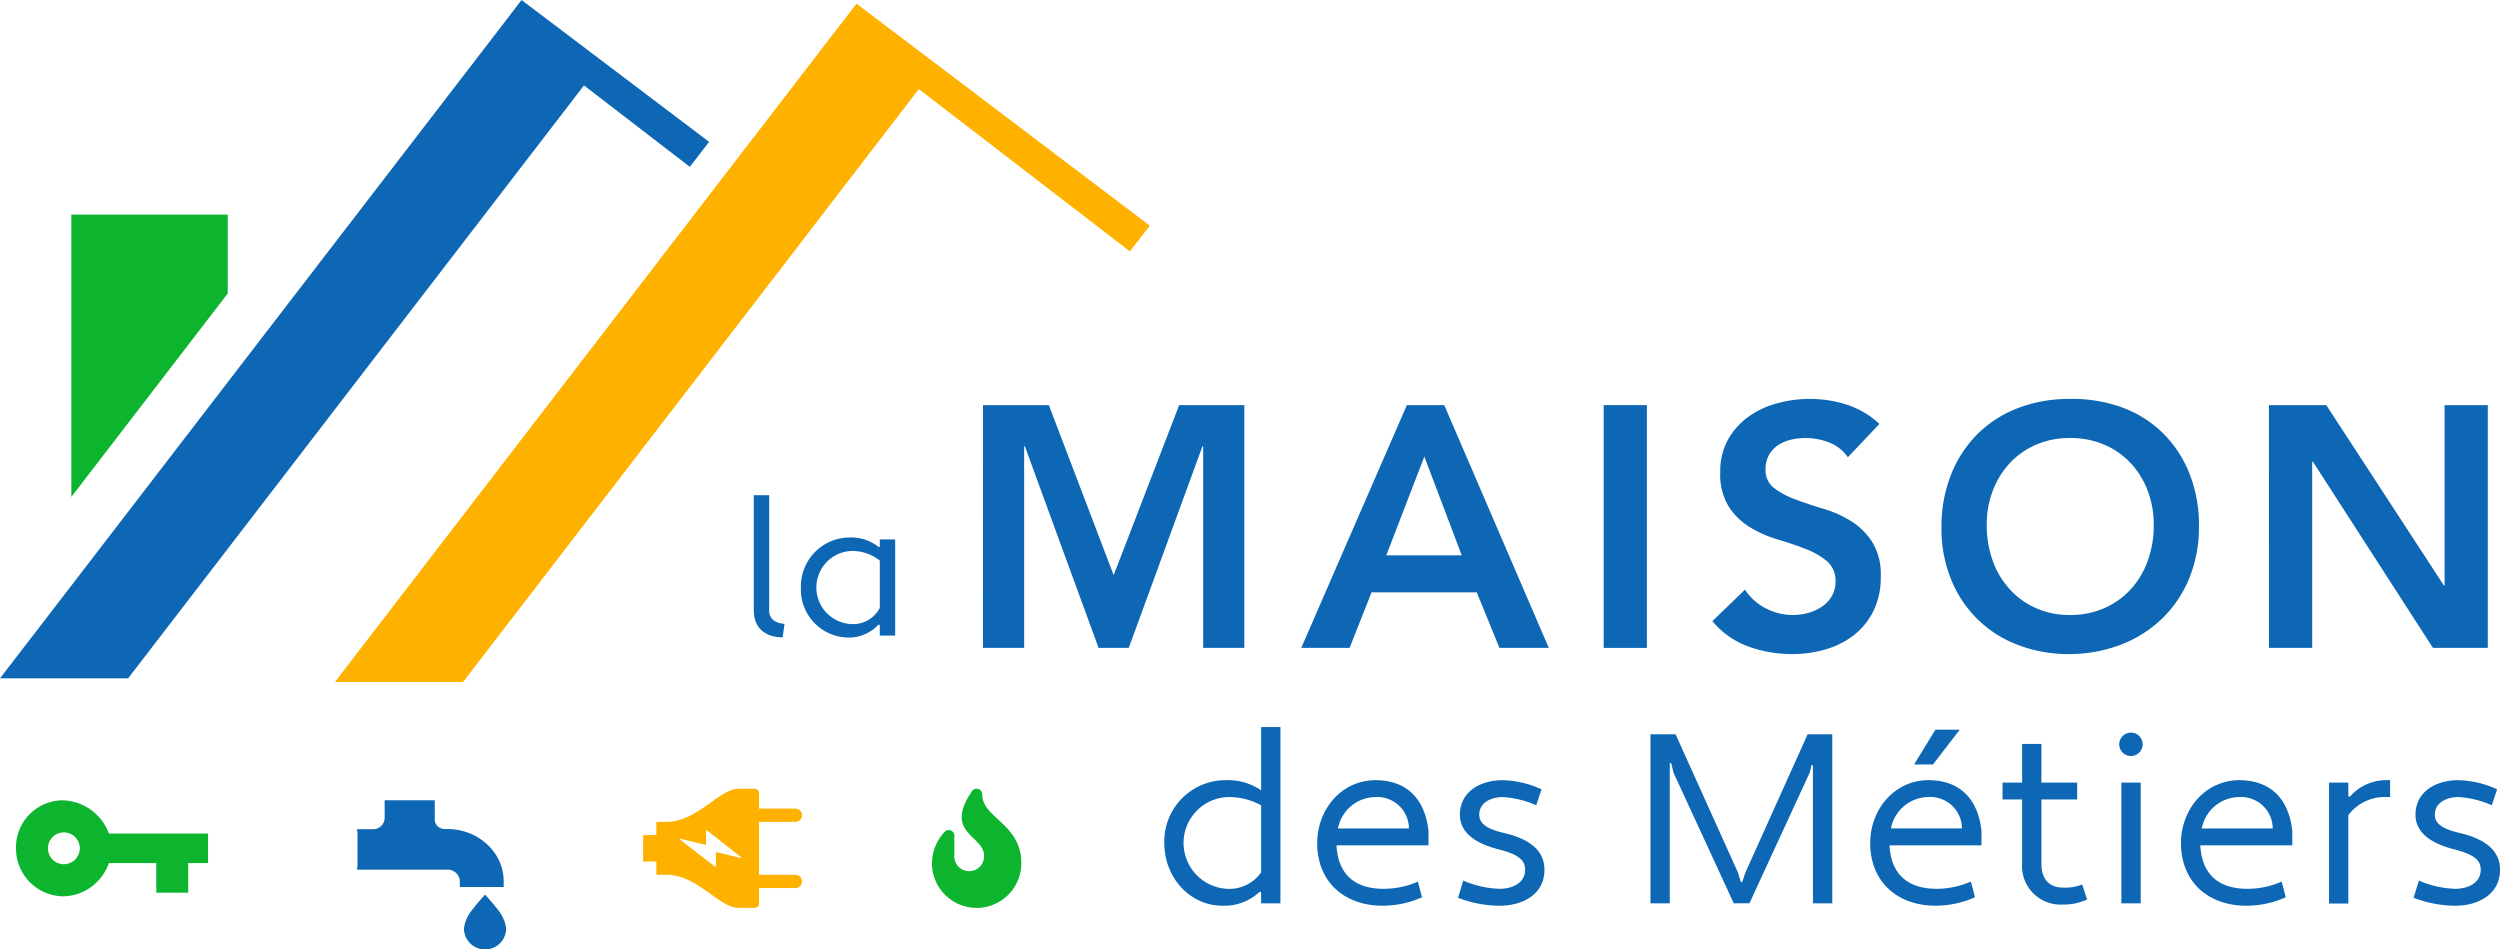 <svg xmlns="http://www.w3.org/2000/svg" width="357.78" height="135.88" viewBox="0 0 357.78 135.88">
  <g id="Groupe_45" data-name="Groupe 45" transform="translate(-190.115 -52.894)">
    <g id="Groupe_22" data-name="Groupe 22" transform="translate(356.743 156.944)">
      <path id="Tracé_1" data-name="Tracé 1" d="M734.7,1027.215v-9.053h2.764v25.224H734.7V1041.8l-.208-.069a7.348,7.348,0,0,1-5.321,2c-4.63,0-8.327-3.974-8.327-8.984a8.771,8.771,0,0,1,8.673-8.984A8.479,8.479,0,0,1,734.7,1027.215Zm0,11.748v-9.606a9.624,9.624,0,0,0-4.838-1.175,6.573,6.573,0,0,0,0,13.131A5.547,5.547,0,0,0,734.7,1038.963Z" transform="translate(-720.847 -1018.162)" fill="#0d67b4"/>
      <path id="Tracé_2" data-name="Tracé 2" d="M786.564,1042.718v2.073H773.4c.208,3.974,2.419,6.151,6.566,6.22a12.135,12.135,0,0,0,5.079-1.037l.588,2.246a13.8,13.8,0,0,1-5.667,1.21c-5.391,0-9.33-3.387-9.33-8.95,0-4.734,3.351-8.95,8.293-9.019C783.385,1035.462,786.045,1038.053,786.564,1042.718Zm-12.958-.346h10.159a4.532,4.532,0,0,0-4.8-4.492A5.519,5.519,0,0,0,773.606,1042.373Z" transform="translate(-748.757 -1027.86)" fill="#0d67b4"/>
      <path id="Tracé_3" data-name="Tracé 3" d="M817.249,1049.836a14.474,14.474,0,0,0,5.149,1.175c1.9,0,3.7-.83,3.7-2.73,0-1.347-.9-2.177-3.732-2.9-3.248-.83-5.6-2.315-5.6-4.976,0-3.283,2.9-4.941,6.116-4.941a13.844,13.844,0,0,1,5.564,1.313l-.761,2.281a13.425,13.425,0,0,0-4.8-1.175c-1.762,0-3.351.864-3.351,2.523,0,1.175.933,2,3.455,2.592,3.628.829,5.874,2.453,5.874,5.287,0,3.524-3.11,5.149-6.461,5.149a16.94,16.94,0,0,1-5.909-1.141Z" transform="translate(-774.463 -1027.86)" fill="#0d67b4"/>
    </g>
    <g id="Groupe_23" data-name="Groupe 23" transform="translate(426.313 157.323)">
      <path id="Tracé_4" data-name="Tracé 4" d="M902.429,1024.978l-.207-.035-.242,1.037-8.639,18.728H891.1l-8.639-18.728-.311-1.348-.207.035v20.042h-2.764V1020.52h3.593l8.95,19.835.38,1.313h.207l.449-1.348,8.914-19.8h3.525v24.188h-2.764Z" transform="translate(-879.175 -1019.864)" fill="#0d67b4"/>
      <path id="Tracé_5" data-name="Tracé 5" d="M966.677,1033.5v2.073H953.511c.208,3.974,2.419,6.151,6.566,6.22a12.135,12.135,0,0,0,5.079-1.037l.588,2.246a13.8,13.8,0,0,1-5.667,1.21c-5.391,0-9.33-3.386-9.33-8.95,0-4.734,3.351-8.949,8.293-9.019C963.5,1026.248,966.158,1028.839,966.677,1033.5Zm-12.958-.346h10.159a4.532,4.532,0,0,0-4.8-4.492A5.519,5.519,0,0,0,953.719,1033.159Zm6.358-14.133h3.49L959.731,1024h-2.7Z" transform="translate(-919.297 -1019.026)" fill="#0d67b4"/>
      <path id="Tracé_6" data-name="Tracé 6" d="M993.848,1029.195h2.8v-5.529h2.764v5.529h5.114v2.419h-5.114v9.157c0,2.419,1.279,3.455,3.11,3.455a6.764,6.764,0,0,0,2.73-.449l.691,2.142a7.614,7.614,0,0,1-3.421.725,5.512,5.512,0,0,1-5.874-5.874v-9.157h-2.8Z" transform="translate(-943.459 -1021.627)" fill="#0d67b4"/>
      <path id="Tracé_7" data-name="Tracé 7" d="M1033.5,1019.97a1.676,1.676,0,1,1-1.658,1.693A1.7,1.7,0,0,1,1033.5,1019.97Zm-1.347,7.153h2.764V1044.4h-2.764Z" transform="translate(-964.756 -1019.555)" fill="#0d67b4"/>
      <path id="Tracé_8" data-name="Tracé 8" d="M1067.9,1042.718v2.073h-13.166c.208,3.974,2.419,6.151,6.566,6.22a12.134,12.134,0,0,0,5.079-1.037l.588,2.246a13.8,13.8,0,0,1-5.667,1.21c-5.391,0-9.33-3.387-9.33-8.95,0-4.734,3.351-8.95,8.293-9.019C1064.723,1035.462,1067.383,1038.053,1067.9,1042.718Zm-12.958-.346H1065.1a4.532,4.532,0,0,0-4.8-4.492A5.519,5.519,0,0,0,1054.944,1042.373Z" transform="translate(-976.043 -1028.24)" fill="#0d67b4"/>
      <path id="Tracé_9" data-name="Tracé 9" d="M1100.185,1035.807h2.764v1.935l.208.1a6.9,6.9,0,0,1,5.287-2.384h.484v2.418h-.83a6.466,6.466,0,0,0-5.149,2.592v12.647h-2.764Z" transform="translate(-1003.071 -1028.24)" fill="#0d67b4"/>
      <path id="Tracé_10" data-name="Tracé 10" d="M1128.475,1049.836a14.471,14.471,0,0,0,5.149,1.175c1.9,0,3.7-.83,3.7-2.73,0-1.347-.9-2.177-3.731-2.9-3.249-.83-5.6-2.315-5.6-4.976,0-3.283,2.9-4.941,6.116-4.941a13.842,13.842,0,0,1,5.564,1.313l-.76,2.281a13.427,13.427,0,0,0-4.8-1.175c-1.762,0-3.351.864-3.351,2.523,0,1.175.933,2,3.455,2.592,3.628.829,5.874,2.453,5.874,5.287,0,3.524-3.11,5.149-6.461,5.149a16.941,16.941,0,0,1-5.909-1.141Z" transform="translate(-1018.504 -1028.24)" fill="#0d67b4"/>
    </g>
    <g id="Groupe_24" data-name="Groupe 24" transform="translate(330.795 109.985)">
      <path id="Tracé_11" data-name="Tracé 11" d="M587.422,897.524h9.423l9.276,24.343,9.374-24.343h9.325v34.747H618.93V903.414h-.1L608.28,932.271h-4.319L593.41,903.414h-.1v28.857h-5.89Z" transform="translate(-587.422 -896.64)" fill="#0d67b4"/>
      <path id="Tracé_12" data-name="Tracé 12" d="M721.787,897.524h5.349L742.1,932.271h-7.067l-3.24-7.95H716.732l-3.141,7.95h-6.92Zm7.852,21.5-5.35-14.134-5.447,14.134Z" transform="translate(-661.128 -896.64)" fill="#0d67b4"/>
      <path id="Tracé_13" data-name="Tracé 13" d="M820.007,897.524h6.184v34.747h-6.184Z" transform="translate(-731.179 -896.64)" fill="#0d67b4"/>
      <path id="Tracé_14" data-name="Tracé 14" d="M880.126,903.556a5.713,5.713,0,0,0-2.626-2.086,9.17,9.17,0,0,0-3.46-.663,8.8,8.8,0,0,0-2.086.245,5.679,5.679,0,0,0-1.816.785,4.094,4.094,0,0,0-1.3,1.4,4.035,4.035,0,0,0-.491,2.036,3.183,3.183,0,0,0,1.227,2.7,12.048,12.048,0,0,0,3.043,1.62q1.815.687,3.975,1.325a16.179,16.179,0,0,1,3.976,1.767,9.842,9.842,0,0,1,3.042,2.993,8.9,8.9,0,0,1,1.227,4.957,10.889,10.889,0,0,1-1.031,4.883,9.946,9.946,0,0,1-2.772,3.46,11.985,11.985,0,0,1-4.049,2.061,16.935,16.935,0,0,1-4.858.687,18.258,18.258,0,0,1-6.233-1.08,12.009,12.009,0,0,1-5.153-3.632L865.4,922.5a7.8,7.8,0,0,0,2.969,2.675,8.342,8.342,0,0,0,3.9.957,8.184,8.184,0,0,0,2.16-.295,6.675,6.675,0,0,0,1.963-.883,4.608,4.608,0,0,0,1.423-1.5,4,4,0,0,0,.54-2.086,3.631,3.631,0,0,0-1.227-2.944,10.843,10.843,0,0,0-3.044-1.743q-1.816-.711-3.975-1.349a16.675,16.675,0,0,1-3.975-1.743,9.647,9.647,0,0,1-3.043-2.945,8.772,8.772,0,0,1-1.227-4.932,9.358,9.358,0,0,1,1.1-4.663,10.1,10.1,0,0,1,2.9-3.263,12.648,12.648,0,0,1,4.1-1.938,17.613,17.613,0,0,1,4.711-.638,17.166,17.166,0,0,1,5.325.834,12.357,12.357,0,0,1,4.638,2.748Z" transform="translate(-756.355 -895.211)" fill="#0d67b4"/>
      <path id="Tracé_15" data-name="Tracé 15" d="M946.577,913.614a20.12,20.12,0,0,1,1.374-7.582,17.021,17.021,0,0,1,3.8-5.816,16.685,16.685,0,0,1,5.791-3.705,20.322,20.322,0,0,1,7.386-1.3,20.641,20.641,0,0,1,7.459,1.2,16.316,16.316,0,0,1,5.841,3.656,16.89,16.89,0,0,1,3.827,5.791,19.941,19.941,0,0,1,1.374,7.558,19.29,19.29,0,0,1-1.374,7.411,16.987,16.987,0,0,1-3.827,5.742,17.5,17.5,0,0,1-5.841,3.755,20.68,20.68,0,0,1-7.459,1.4,20.3,20.3,0,0,1-7.386-1.3,16.556,16.556,0,0,1-9.595-9.4A19.283,19.283,0,0,1,946.577,913.614Zm6.479-.393a14.935,14.935,0,0,0,.859,5.153,12.088,12.088,0,0,0,2.43,4.073,11.284,11.284,0,0,0,3.754,2.7,11.769,11.769,0,0,0,4.883.981,11.94,11.94,0,0,0,4.908-.981,11.238,11.238,0,0,0,3.779-2.7,12.1,12.1,0,0,0,2.429-4.073,14.952,14.952,0,0,0,.859-5.153,13.556,13.556,0,0,0-.859-4.858,12.042,12.042,0,0,0-2.429-3.951,11.119,11.119,0,0,0-3.779-2.65,12.219,12.219,0,0,0-4.908-.957,12.043,12.043,0,0,0-4.883.957,11.161,11.161,0,0,0-3.754,2.65,12.03,12.03,0,0,0-2.43,3.951A13.54,13.54,0,0,0,953.056,913.221Z" transform="translate(-809.409 -895.208)" fill="#0d67b4"/>
      <path id="Tracé_16" data-name="Tracé 16" d="M1069.294,897.524h8.2l16.834,25.815h.1V897.524h6.183v34.747h-7.852l-17.177-26.649h-.1v26.649h-6.184Z" transform="translate(-885.258 -896.64)" fill="#0d67b4"/>
    </g>
    <g id="Groupe_25" data-name="Groupe 25" transform="translate(297.991 123.76)">
      <path id="Tracé_17" data-name="Tracé 17" d="M505.66,951.62c-2.505,0-4.13-1.349-4.13-3.854v-16.49h2.2v16.49c0,1.266.936,1.844,2.2,1.927Z" transform="translate(-501.53 -931.276)" fill="#0d67b4"/>
      <path id="Tracé_18" data-name="Tracé 18" d="M530.34,948.511l.138-.055V947.41h2.2v13.765h-2.2v-1.514l-.165-.082a5.786,5.786,0,0,1-4.488,1.872,6.87,6.87,0,0,1-6.635-7.157,6.988,6.988,0,0,1,6.91-7.158A6.339,6.339,0,0,1,530.34,948.511Zm.138,8.7v-6.773a6.294,6.294,0,0,0-4.1-1.376,5.237,5.237,0,0,0,0,10.461A4.305,4.305,0,0,0,530.477,957.211Z" transform="translate(-512.445 -941.078)" fill="#0d67b4"/>
    </g>
    <g id="Groupe_26" data-name="Groupe 26" transform="translate(190.115 52.894)">
      <path id="Tracé_61" data-name="Tracé 61" d="M293.708,745.723l26.841,20.3-2.755,3.579-15.151-11.655-49.115,63.889-12.42,16.152L237.4,842.8H219.07l12.079-15.7,22.379-29.113,37.837-49.2Z" transform="translate(-219.07 -745.723)" fill="#0d67b4"/>
      <path id="Tracé_62" data-name="Tracé 62" d="M461.186,778.872l-2.849,3.685L428.129,759.33,415.58,775.646l-2.813,3.673L362.9,844.185H344.557l56.685-73.731L404,766.876l12.856-16.717,2.354-3.049Z" transform="translate(-296.631 -746.58)" fill="#ffb100"/>
      <path id="Tracé_63" data-name="Tracé 63" d="M268.188,826.128v11.293l-22.382,29.115V826.128Z" transform="translate(-235.596 -795.42)" fill="#0db42d"/>
    </g>
    <path id="Icon_ionic-md-key" data-name="Icon ionic-md-key" d="M16.665,15.443a7.242,7.242,0,0,0-6.619-4.756,6.723,6.723,0,0,0-6.671,6.87,6.833,6.833,0,0,0,6.8,6.87,7.061,7.061,0,0,0,6.486-4.756h6.79V23.9H28.02V19.671h2.834V15.443Zm-6.447,4.393A2.279,2.279,0,1,1,12.5,17.557,2.283,2.283,0,0,1,10.218,19.836Z" transform="translate(189.032 156.741)" fill="#0db42d"/>
    <g id="Groupe_27" data-name="Groupe 27" transform="translate(241.197 167.429)">
      <path id="Tracé_1665" data-name="Tracé 1665" d="M759.2,441.122c-.608-.824-1.708-2.013-1.708-2.013s-1.1,1.189-1.708,2.013a5.363,5.363,0,0,0-1.313,2.813,3.021,3.021,0,1,0,6.042,0,5.363,5.363,0,0,0-1.313-2.813Zm0,0" transform="translate(-739.156 -425.612)" fill="#0d67b4"/>
      <path id="Tracé_1666" data-name="Tracé 1666" d="M593.233,210.994l-.3,0a1.5,1.5,0,0,1-1.033-.386,1.276,1.276,0,0,1-.429-.949v-2.779h-7.174v2.574a1.634,1.634,0,0,1-1.694,1.563h-2.268a3.775,3.775,0,0,1,.076.75v4.292a3.776,3.776,0,0,1-.076.75h12.93a1.73,1.73,0,0,1,1.794,1.655v.827h6.277v-.827c0-4.121-3.633-7.474-8.1-7.474Zm0,0" transform="translate(-580.332 -206.883)" fill="#0d67b4"/>
    </g>
    <path id="Icon_map-electrician" data-name="Icon map-electrician" d="M16.578,6.157H14.21V.909a.948.948,0,0,0-1.895,0V6.157H4.737V.909A.929.929,0,0,0,3.789,0a.928.928,0,0,0-.947.909V6.157H.474C.212,6.157,0,6.569,0,6.82V9.094c0,2.728,4.737,5.9,4.737,10.276v1.47H6.631v1.895H10.42V20.841h1.895V19.37c0-4.381,4.737-7.549,4.737-10.276V6.82c0-.251-.212-.663-.474-.663M8.008,13.92a.136.136,0,0,0-.14-.184H6.028c-.109,0-.14-.062-.071-.142l3.865-4.9c.056-.088.117-.057.1.044-.029.128-.839,3.411-.839,3.411-.039.1.018.17.125.17h1.841c.108,0,.143.073.077.155,0,0-3.8,4.927-3.865,5.009s-.132.057-.1-.083l.846-3.477" transform="translate(304.889 165.773) rotate(90)" fill="#ffb100"/>
    <path id="Icon_awesome-fire" data-name="Icon awesome-fire" d="M7.194.795A.8.8,0,0,0,5.723.36C1.6,6.389,7.46,6.661,7.46,9.591A2.132,2.132,0,1,1,3.2,9.56V6.712a.8.8,0,0,0-1.38-.55A6.659,6.659,0,0,0,0,10.657a6.394,6.394,0,0,0,12.789,0C12.789,4.986,7.194,4.23,7.194.795Z" transform="translate(323.491 165.773)" fill="#0db42d"/>
  </g>
</svg>

